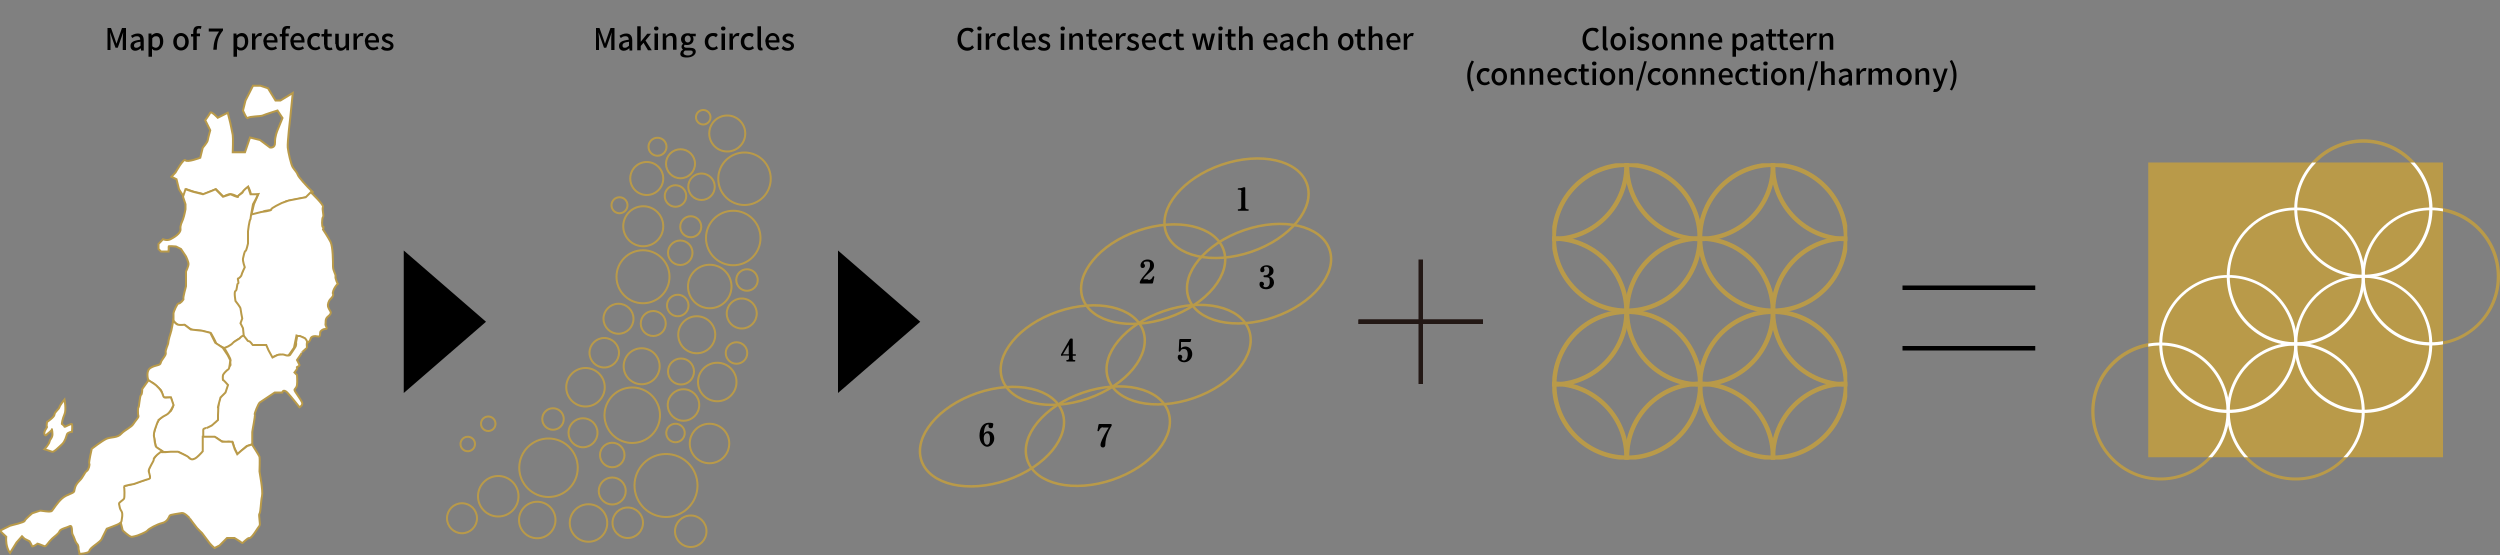 <?xml version="1.0" encoding="UTF-8"?>
<svg xmlns="http://www.w3.org/2000/svg" version="1.1" xmlns:xlink="http://www.w3.org/1999/xlink" viewBox="0 0 1000 222">
  <rect x="0" y="0" width="1000" height="222" fill="#808080" stroke="none"/>
  <defs>
    <style>
      .cls-1 {
        stroke: #231815;
      }

      .cls-1, .cls-2, .cls-3, .cls-4, .cls-5, .cls-6, .cls-7 {
        fill: none;
      }

      .cls-1, .cls-4, .cls-8, .cls-5, .cls-6 {
        stroke-miterlimit: 10;
      }

      .cls-1, .cls-4, .cls-5 {
        stroke-width: 1.8px;
      }

      .cls-9, .cls-8 {
        fill: #fff;
      }

      .cls-2 {
        stroke-miterlimit: 10;
        stroke-width: 1px;
      }

      .cls-2, .cls-8, .cls-5, .cls-6, .cls-7 {
        stroke: #b99a49;
      }

      .cls-10 {
        clip-path: url(#clippath-1);
      }

      .cls-11 {
        fill: #b99a49;
      }

      .cls-4 {
        stroke: #000;
      }

      .cls-8 {
        fill-rule: evenodd;
        stroke-width: .8px;
      }

      .cls-6 {
        stroke-width: .8px;
      }

      .cls-12 {
        clip-path: url(#clippath);
      }

      .cls-7 {
        stroke-miterlimit: 10;
        stroke-width: .8px;
      }
    </style>
    <clipPath id="clippath">
      <rect class="cls-3" x="859.3" y="65" width="117.9" height="117.9"/>
    </clipPath>
    <clipPath id="clippath-1">
      <rect class="cls-3" x="620.9" y="65.3" width="118" height="118.5"/>
    </clipPath>
  </defs>
  <!-- Generator: Adobe Illustrator 28.7.3, SVG Export Plug-In . SVG Version: 1.2.0 Build 164)  -->
  <g>
    <g id="_レイヤー_1" data-name="レイヤー_1">
      <g>
        <circle class="cls-6" cx="257.3" cy="90.5" r="8"/>
        <circle class="cls-6" cx="272.1" cy="101.1" r="4.9"/>
        <circle class="cls-6" cx="257.2" cy="110.7" r="10.6"/>
        <circle class="cls-6" cx="261.3" cy="129.4" r="5"/>
        <circle class="cls-6" cx="247.8" cy="82.1" r="3.2"/>
        <circle class="cls-6" cx="247.4" cy="127.5" r="6"/>
        <circle class="cls-7" cx="256.5" cy="146.3" r="7.2" transform="translate(7.9 305.6) rotate(-62.3)"/>
        <circle class="cls-6" cx="244.9" cy="182" r="4.9"/>
        <circle class="cls-6" cx="241.7" cy="141.1" r="5.9"/>
        <circle class="cls-6" cx="234.2" cy="154.9" r="7.7"/>
        <circle class="cls-6" cx="276.3" cy="212.5" r="6.3"/>
        <circle class="cls-6" cx="244.9" cy="196.4" r="5.4"/>
        <circle class="cls-6" cx="251.1" cy="209.1" r="6.1"/>
        <circle class="cls-6" cx="235.4" cy="209.2" r="7.5"/>
        <circle class="cls-6" cx="233.2" cy="173.1" r="5.8"/>
        <circle class="cls-6" cx="221.2" cy="167.6" r="4.3"/>
        <circle class="cls-6" cx="187.1" cy="177.6" r="2.9"/>
        <circle class="cls-6" cx="199.3" cy="198.5" r="8.1"/>
        <circle class="cls-6" cx="219.4" cy="187.1" r="11.7"/>
        <circle class="cls-6" cx="214.9" cy="208" r="7.3"/>
        <circle class="cls-6" cx="184.8" cy="207.3" r="6"/>
        <circle class="cls-6" cx="195.3" cy="169.5" r="2.9"/>
        <circle class="cls-6" cx="273.4" cy="162" r="6.3"/>
        <circle class="cls-6" cx="283.9" cy="114.6" r="8.7"/>
        <circle class="cls-7" cx="252.8" cy="165.9" r="11.1" transform="translate(-11.5 312.8) rotate(-62.3)"/>
        <circle class="cls-6" cx="266.4" cy="194.2" r="12.6"/>
        <circle class="cls-6" cx="283.8" cy="177.4" r="7.9"/>
        <circle class="cls-6" cx="272.4" cy="148.6" r="5.2"/>
        <circle class="cls-6" cx="270.2" cy="173.2" r="3.7"/>
        <circle class="cls-6" cx="286.9" cy="152.8" r="7.7"/>
        <circle class="cls-6" cx="294.6" cy="141.2" r="4.3"/>
        <circle class="cls-6" cx="276.3" cy="90.7" r="4.2"/>
        <circle class="cls-6" cx="271.1" cy="122.2" r="4.3"/>
        <circle class="cls-6" cx="296.7" cy="125.4" r="6"/>
        <circle class="cls-6" cx="293.3" cy="95.2" r="10.9"/>
        <circle class="cls-6" cx="298.8" cy="112" r="4.3"/>
        <circle class="cls-6" cx="278.7" cy="133.9" r="7.4"/>
        <circle class="cls-6" cx="281.3" cy="46.9" r="2.9"/>
        <circle class="cls-6" cx="272.2" cy="65.5" r="5.8"/>
        <circle class="cls-6" cx="263" cy="58.7" r="3.6"/>
        <circle class="cls-6" cx="258.7" cy="71.4" r="6.6"/>
        <circle class="cls-6" cx="290.9" cy="53.4" r="7.2"/>
        <circle class="cls-6" cx="270.2" cy="78.4" r="4.3"/>
        <circle class="cls-6" cx="297.8" cy="71.5" r="10.5"/>
        <circle class="cls-6" cx="280.6" cy="74.7" r="5.3"/>
      </g>
      <g>
        <g>
          <path class="cls-11" d="M918.3,138.2c-15.3,0-27.7-12.4-27.7-27.7s12.4-27.7,27.7-27.7,27.7,12.4,27.7,27.7-12.4,27.7-27.7,27.7ZM918.3,84.2c-14.5,0-26.4,11.8-26.4,26.4s11.8,26.4,26.4,26.4,26.4-11.8,26.4-26.4-11.9-26.4-26.4-26.4Z"/>
          <path class="cls-11" d="M945.3,111.1c-15.3,0-27.7-12.4-27.7-27.7s12.4-27.7,27.7-27.7,27.7,12.4,27.7,27.7-12.4,27.7-27.7,27.7ZM945.3,57.1c-14.5,0-26.4,11.8-26.4,26.4s11.8,26.4,26.4,26.4,26.4-11.8,26.4-26.4-11.8-26.4-26.4-26.4Z"/>
          <path class="cls-11" d="M945.3,165.2c-15.3,0-27.7-12.4-27.7-27.7s12.4-27.7,27.7-27.7,27.7,12.4,27.7,27.7-12.4,27.7-27.7,27.7ZM945.3,111.2c-14.5,0-26.4,11.8-26.4,26.4s11.8,26.4,26.4,26.4,26.4-11.8,26.4-26.4-11.8-26.4-26.4-26.4Z"/>
          <path class="cls-11" d="M891.3,165.2c-15.3,0-27.7-12.4-27.7-27.7s12.4-27.7,27.7-27.7,27.7,12.4,27.7,27.7-12.5,27.7-27.7,27.7ZM891.3,111.2c-14.5,0-26.4,11.8-26.4,26.4s11.8,26.4,26.4,26.4,26.4-11.8,26.4-26.4-11.9-26.4-26.4-26.4Z"/>
          <path class="cls-11" d="M918.3,192.2c-15.3,0-27.7-12.4-27.7-27.7s12.4-27.7,27.7-27.7,27.7,12.4,27.7,27.7-12.5,27.7-27.7,27.7ZM918.3,138.2c-14.5,0-26.4,11.8-26.4,26.4s11.8,26.4,26.4,26.4,26.4-11.8,26.4-26.4c-.1-14.6-11.9-26.4-26.4-26.4Z"/>
          <path class="cls-11" d="M864.2,192.2c-15.3,0-27.7-12.4-27.7-27.7s12.4-27.7,27.7-27.7,27.7,12.4,27.7,27.7-12.4,27.7-27.7,27.7ZM864.2,138.2c-14.5,0-26.4,11.8-26.4,26.4s11.8,26.4,26.4,26.4,26.4-11.8,26.4-26.4c0-14.6-11.8-26.4-26.4-26.4Z"/>
          <path class="cls-11" d="M972.3,138.2c-15.3,0-27.7-12.4-27.7-27.7s12.4-27.7,27.7-27.7,27.7,12.4,27.7,27.7-12.4,27.7-27.7,27.7ZM972.3,84.2c-14.5,0-26.4,11.8-26.4,26.4s11.8,26.4,26.4,26.4,26.4-11.8,26.4-26.4-11.8-26.4-26.4-26.4Z"/>
        </g>
        <rect class="cls-11" x="859.3" y="65" width="117.9" height="117.9"/>
        <g class="cls-12">
          <g>
            <path class="cls-9" d="M918.3,138.2c-15.2,0-27.6-12.4-27.6-27.6s12.4-27.6,27.6-27.6,27.6,12.4,27.6,27.6-12.4,27.6-27.6,27.6ZM918.3,84.1c-14.6,0-26.4,11.8-26.4,26.4s11.8,26.4,26.4,26.4,26.4-11.8,26.4-26.4-11.8-26.4-26.4-26.4Z"/>
            <path class="cls-9" d="M945.3,111.1c-15.2,0-27.6-12.4-27.6-27.6s12.4-27.6,27.6-27.6,27.7,12.3,27.7,27.6-12.4,27.6-27.7,27.6ZM945.3,57.1c-14.6,0-26.4,11.8-26.4,26.4s11.8,26.4,26.4,26.4,26.4-11.8,26.4-26.4-11.8-26.4-26.4-26.4Z"/>
            <path class="cls-9" d="M945.3,165.2c-15.2,0-27.6-12.4-27.6-27.6s12.4-27.6,27.6-27.6,27.6,12.4,27.6,27.6c.1,15.2-12.3,27.6-27.6,27.6ZM945.3,111.1c-14.6,0-26.4,11.8-26.4,26.4s11.8,26.4,26.4,26.4,26.4-11.8,26.4-26.4-11.8-26.4-26.4-26.4Z"/>
            <path class="cls-9" d="M891.3,165.2c-15.2,0-27.6-12.4-27.6-27.6s12.4-27.6,27.6-27.6,27.6,12.4,27.6,27.6c0,15.2-12.4,27.6-27.6,27.6ZM891.3,111.1c-14.6,0-26.4,11.8-26.4,26.4s11.8,26.4,26.4,26.4,26.4-11.8,26.4-26.4-11.9-26.4-26.4-26.4Z"/>
            <path class="cls-9" d="M918.3,192.2c-15.2,0-27.6-12.4-27.6-27.6s12.4-27.6,27.6-27.6,27.6,12.4,27.6,27.6c0,15.2-12.4,27.6-27.6,27.6ZM918.3,138.2c-14.6,0-26.4,11.8-26.4,26.4s11.8,26.4,26.4,26.4,26.4-11.8,26.4-26.4-11.9-26.4-26.4-26.4Z"/>
            <path class="cls-9" d="M864.2,192.2c-15.2,0-27.6-12.4-27.6-27.6s12.4-27.6,27.6-27.6,27.6,12.4,27.6,27.6c.1,15.2-12.3,27.6-27.6,27.6ZM864.2,138.2c-14.6,0-26.4,11.8-26.4,26.4s11.8,26.4,26.4,26.4,26.4-11.8,26.4-26.4-11.8-26.4-26.4-26.4Z"/>
            <path class="cls-9" d="M972.3,138.2c-15.2,0-27.6-12.4-27.6-27.6s12.4-27.6,27.6-27.6,27.6,12.4,27.6,27.6-12.3,27.6-27.6,27.6ZM972.3,84.1c-14.6,0-26.4,11.8-26.4,26.4s11.8,26.4,26.4,26.4,26.4-11.8,26.4-26.4-11.8-26.4-26.4-26.4Z"/>
          </g>
        </g>
      </g>
      <g>
        <line class="cls-1" x1="543.4" y1="128.7" x2="593.2" y2="128.7"/>
        <line class="cls-1" x1="568.3" y1="103.8" x2="568.3" y2="153.6"/>
        <line class="cls-1" x1="543.4" y1="128.7" x2="593.2" y2="128.7"/>
      </g>
      <polygon points="194.4 128.7 161.5 157.2 161.5 100.2 194.4 128.7"/>
      <polygon points="368.1 128.7 335.2 157.2 335.2 100.2 368.1 128.7"/>
      <g>
        <line class="cls-4" x1="761" y1="115.1" x2="814.1" y2="115.1"/>
        <line class="cls-4" x1="761" y1="139.3" x2="814.1" y2="139.3"/>
      </g>
      <g>
        <path class="cls-8" d="M70.2,69s3.3-5.9,4-4.9c.6,1,5.9-1,5.9-1l1-4s1.9-2.2,2-3,1-4,1-4l-2-4s1.6-2.2,2-3,3,2,3,2l4-2,1,4s.8,3.7,1,4.9,0,6.9,0,6.9h4.9l2-5.9,4,1,4,3s2.1.4,2-2,1-4.9,1-4.9l2-4.9-2-3s-5.1,1.6-5.9,2-5.5.3-5.9,1c-.5.7-2-3-2-3l1-4,3-5.9h3l3,1,3,4.9h2l4.9-3-1,9.9s-1.2,10-1,11.9,1.3,6.8,2,7.9,1.7,2,2,3,4,4.9,4,4.9l2,2-2,2-4.9,1-3.7.7-5.9,3.6s-2.6,0-3.3.6c-.6.5-4.8,1.4-4.8,1.4l1.1-4.5,1.7-3.9s-3.1.8-3,0c0-1-1-3-1-3l-4.3,4s-1.3-.9-2.6-1c-1.3-.2-3,1-3,1l-3-3-4.9,2s-2-.6-2.8-.7-4.1-1.3-4.1-1.3l-.9,3.3-2.1-3.3-1-4-2-1,1.6-1.7Z"/>
        <path class="cls-8" d="M121.6,135.2l-3-1-1,4.9s-2.2,3.2-2.4,3.3c-.5.1-2.8-.4-3.3-.5-.5-.2-3.3,1.2-3.3,1.2,0-.1-.5-.9-.7-1.3-.8-2-1.8-3.8-1.8-3.8,0,0-.4,0-1.4.1-.9.1-3.5.3-4,0s-2-2-2-2l-1-1-.7-.7-.3-3.2-1-2s.9-3,.5-3.6l-.5-2.3-2-3s-.5-1.4-.3-2.8c.2-.9,1-3.4,1-3.4,0,0,0-2.5.3-2.7s2-2,2-2l.8-2.6s-.7-1-.8-2.3c0-1.9.6-2.7,1-4,.3-.9.8-1.5.8-2.1s.2-.8,0-2.5c0-1,.2-1.9,0-3,0-.4,0-1.9.3-1.9s.4-2.3.4-2.3c0,0,.3-.9.3-1.9s1-1,1-1l4-1s4.3-.5,4-1,4.2-2.6,4.2-2.6l2.8-1,4.1-.8,2.7-.5,2-2s5.4,5.1,4.9,5.9.5,3.5,0,4-.5,4.4,0,4c.5-.5,0,1,0,1,0,0,2,3,3,4.9,1,2,1,8.1,1,9.9s1.2,3.1,1,4c-.2.8,1,3.3,1,3s-.3,0-1,1-1.3,2.5-1,3-.2,1.2-1,2-1.2,2.3-1,3,.8,1.7,1,2,.3,1-1,2-.8,2.3-1,3,1.2,2,0,2-1.7.7-2,1,.2,2.3-1,2-2.8-.2-3,1-2,2-2,2l-.6-2.4Z"/>
        <path class="cls-8" d="M65.2,95.7s1.6.7,3,0c1.3-.7,4.1-2.3,4-4-.2-1.7.5-2.6,1-4,.5-1.3,1-4,1-4v-2l-1-3,1-3,3,1,4,1,3.6-1.4,1.4-.6,3,3,3-1s3.3,1.5,3,1,1.8-1.3,2-2,2-2,2-2l1,3h3s-.5,1.2-.8,1.8c-.4.7-1.2,2.2-1.2,2.2l-.8,4.4-.2,1.5c-.5.5-1,4.9-1,4.9v4.9s-.7,3.1-1,3c-.3-.2-.8,2-1,3s.7,3.5.7,3.5c0,0-1.3,2.7-1.3,3.1s-1.1,1.5-1.4,1.4c-.3-.2.5,2,0,2s-.3,2.8-1,3,0,4,0,4c0,0,2,2.5,2,3s.7,4,.7,4l-.7,1.9,1,2,.3,3-3.8,2.5s-.2.9-.9,1.3c-1,.5-3.6,1.5-3.4,1.2s-3-1.5-3-2-2-4-2-4l-4-1-3.2-.3c-.5,0-2.4-1.2-2.8-1.7-.3-.5-3-.2-3-.2l-1-.7-1-1v-3c0-.7,1.5-4.1,2-4,.5.2,2.3-1.6,2-2-.3-.3,1-4.9,1-4.9v-5.9s1-2.1,1-3-1-3-1-3l-2-3-2-1s-3.1-.3-3,0c.2.3,0,2,0,2h-3l-1-1v-2l1.8-1.9Z"/>
        <path class="cls-8" d="M90.7,148s-2.4,1.6-1.8,4c.2.7,2,2,2,2l-.8,2.5s-.5.9-.8,1.1c-.3.2-1.2.7-1.6,2.5-.5,2-.5,4.9-.7,5.7s0,1.9-.7,2.7c-1.1,1-1.9,1.6-2.7,2-.7.4-2.3.2-2.5,1.3-.3,1.3.2,3,0,3h4.7s1.2.5,1.6.9c.2.2.7.7,2,1,1.8.3,1.6-.3,2.9.1,1,.3.7-.5,1,.9.3,1.3,1,2.6,1,2.6l.7,1.4,3.6-3.2,2.3-.8v-4.9c0-.5,1.3-6.6,1-6.9-.3-.3,1.5-4.6,2-4.9l3-2,3-2h3s.3-1.6,2,0c1.6,1.7,4.9,5.9,4.9,5.9,0,0,1.5-.8,1-2s-3-4.4-3-4.9.8-.7,1-2,0-4,0-4l-1-1s1.5-1.8,1-2,1.2-.5,1-1-1-2-1-2c0,0,2.1-3,2-3-.2,0,2-1.8,2-2s-.2-1.3,0-2-.8-1.7-.8-1.7l-2-.9h-1.1c0-.1-.5,2.6-.5,2.6,0,0,.3,1-.4,2-.7,1-1.7,2.7-2,3s-1.3.3-2,0c-1-.5-3,0-3,0l-2,1-1.6-2.9-.9-2.1h-5.4c0,.1-1.1-1.7-1.6-1.5s-1.7-2.4-2.3-2.2c-.7.2-1.4,1.1-1.4,1.1,0,0-2.4,1.4-2.6,1.7-.5.8-3.2,2.3-3.7,2s.7.9.7.9c0,0,2.1,3.5,2,4-.2.5,0,2,0,2l-1.5,2Z"/>
        <path class="cls-8" d="M59.3,152c-.2-.5-1-3.8,1-4.9,2-1.2,3.8-.8,4-2,.2-1.2,2.3-3,2-4s1-3.3,1-4,.8-3.6,1-4c.2-.3,1-4.9,1-4.9,0,0,.9,1.5,2,1.7.9.2,2.5,0,2.5,0l2.5,1.9,4.6.5,3.2.8,2,4,3,2,2,3,1,2s-.3,3.4-.7,3.6c-.5.2-2,1.7-2.2,2.3-.2.7,0,2.3,0,2s2,2,2,2l-1,3-2,2s-1.2,4.3-1,4,0,3,0,3v2l-2.5,2.2-2,1c.2-.1-1.4.1-1.4.7v8.9s-2,1.6-2,2-2.8,1.7-3,1-4.9-3-4.9-3h-6s-2.8-1.5-3-2-1-4.9-1-4.9l1-4,1.3-2.2s1.5-1.3,1.8-1.4c.8-.3,2.9-2,2.9-2,0,0,1.1-2,.9-2.3s-1-3-1-3h-3s-.6-2.6-1-3c-.7-.6-1.6-1.5-1.6-1.5l-1.4-1.2c-.1-.1-1.8-.8-2-1.3Z"/>
        <path class="cls-8" d="M49.4,194.5s2.5-.7,3.5-.9c.7-.1,4.9-1.7,4.6-1.5-.3.2,2.4-1,2.4-1,0,0-1-2.4,0-4.4.3-.6,1.4-3,1.4-3,0,0,1-1.2,1.2-1.7.4-.7,1.7-1.7,1.7-1.3s4,0,4,0h3s3.7,1.7,4,2c1,1.2,1.8,1.2,2.6.8,1-.4,2.7-2.3,2.7-2.3l.6-.7v-5.8h4.8l3,2h4l1,3,1,2,1.7-1.5,2.3-1.8,1.9-.6s2.8,4.3,3,4.9c.2.7,0,5.6,0,5.9s1.5,7.7,1,9.9c-.5,2.1-.5,6.4-1,6.9s.5,4.4,0,4.9-3.1,5.1-4,4.9c-.8-.2-2.8,2.3-3,2s-3-2-3-2h-3l-3,3-2,1s-1.2-1-2-2-3-4-3-4c0,0-1.3-1.2-2-2s-3.1-4.1-3-4h0s-1.9-2.1-3-2c-1.2.2-4.8.7-4.9,1-.2.3-.8,2.5-3,3-2.1.5-5.4,2.3-5.9,3s-4,2-4,2c0,0-2.3.7-2.6.5-1.1-.4-3.3-2.5-3.3-2.5l-1-4v-3.7c0,0-1-3.2-1-3.2l2-2,.2-1.6v-3.2Z"/>
        <path class="cls-8" d="M55.4,162.9c.2.3.5-4.6,1-4.9.5-.3.5-2.4.5-2.4l2.5-3.5s2.6,1.6,3,2c.2.3,2.1,1.6,2.8,4,.3,1.1.8,1,1.8.9.5-.1,1.4,0,1.4,0l1,3s-1.3,3.3-3,4c-1.6.7-3,2.1-3,2,0-.2-1.3,3.3-1.4,3.7-.8,2.3-.3,3.4-.3,3.4,0,0,.3,3.3.8,3.7.6.5,3,1.9,2.5,1.7s-3.7,2.6-3.5,3.2c.2.7-2.3,3.8-2,4.9.3,1.2,1,2.8,0,3s-5.9,2-5.9,2c0,0-4.1.7-4,1,.2.3.3,4.4,0,4.9s-2.1,1.5-2,2c.3,1.5.3,2,1,3s0,3.6,0,4-.7.7-1,1-4.9,2-4.9,2l-2,4s0,.5-2,2-2.8,2.1-3,3c-.2.8-4.3,1.2-4,1s-.4-1.4-.3-2.7c0-.2-.3-.9-.3-.9,0,0-.9-.9-1.3-2.4-.5-1.5-1-1.6-1-3s-.2-2.5-1-2-3.6,1-4,2c-.3,1-2.2,2.2-3,3-1.5,1.4-2.3,3.2-3,3-.6-.2-3-1.3-3-1s-2,1.4-2,1-1-2-1-2l-2-1-1-1-2.2,2.5-2.6,4.2s-.5-.6-1-2c-.8-2.3-.5-4.5-.5-4.5l-1.5-1.4-1-1s3.1-1.6,4-2c.8-.3,5.8-1.3,5.9-2,.2-.7,3-3,3-3l3-1c.5-.2,4.3.8,4.9,0,.7-.8,2-3.1,4-4.9,2-1.8,4.8-2,4.9-3,.2-1,.3-2.3,2-4,1.7-1.6,2.1-3.5,3-4,.8-.5,1.3-2.6,1-3-.3-.3,1-5.9,1-5.9,0,0,4-3.1,5.9-4,2-.8,4.4-.3,5.9-2,1.5-1.6,4.1-2.6,4.9-4,.6-1,2.1-2.6,2-3-.4-1-.2-4,0-3.6Z"/>
        <path class="cls-8" d="M18.8,168.8s3-2,3-3,1.8-2.1,2-3c.2-.8,2-3,2-3,0,0,.8,4.1,0,5.9-.8,1.8-1.2,4-1,4s1,.7,1,1,2.8-1.5,3-1,0,3,0,3c0,0-1.7.2-2,1s-.7,2.8-2,4-3.3,3.3-4,3-3-1-3-1c0,0,1.8-2,2-3s.5-.8,1-2-.2-3.3,0-3-2,2-2,2c0,0-.5,1-1,0s1.3-3,1-3c-.3.1,0-1.9,0-1.9Z"/>
      </g>
      <g>
        <g>
          <ellipse class="cls-2" cx="494.6" cy="83.3" rx="29.8" ry="18.4" transform="translate(-.3 164.7) rotate(-18.9)"/>
          <ellipse class="cls-2" cx="461.3" cy="109.7" rx="29.8" ry="18.4" transform="translate(-10.7 155.3) rotate(-18.9)"/>
          <ellipse class="cls-2" cx="503.6" cy="109.5" rx="29.8" ry="18.4" transform="translate(-8.3 169) rotate(-18.9)"/>
          <ellipse class="cls-2" cx="429.1" cy="142.1" rx="29.8" ry="18.4" transform="translate(-22.9 146.6) rotate(-18.9)"/>
          <ellipse class="cls-2" cx="471.4" cy="141.9" rx="29.8" ry="18.4" transform="translate(-20.5 160.3) rotate(-18.9)"/>
          <ellipse class="cls-2" cx="396.8" cy="174.7" rx="29.8" ry="18.4" transform="translate(-35.2 137.9) rotate(-18.9)"/>
          <ellipse class="cls-2" cx="439.1" cy="174.5" rx="29.8" ry="18.4" transform="translate(-32.8 151.6) rotate(-18.9)"/>
        </g>
        <path d="M496.6,76.7c0-.7-.3-.8-.9-.8s-.6,0-.6-.3.3-.3.5-.3c.5,0,.9,0,1.9-.4.1,0,.3,0,.4,0s.2,0,.2.3v7.6c0,.6.3.9.8.9h.3c.2,0,.3.2.3.3,0,.2-.1.3-.3.3h-3.8c-.2,0-.3-.2-.3-.3,0-.2.1-.3.3-.3.6,0,1.1,0,1.1-.9v-6s.1,0,.1,0Z"/>
        <path d="M459.3,112c.7,0,1.3-.3,1.6-.9.2-.5.3-.6.5-.6s.4.2.3.4l-.5,2.2c0,.2-.2.3-.4.3h-4.5c-.3,0-.4,0-.4-.4s.4-1.3,2.1-3.2c1.3-1.6,2-2.4,2-3.7s-.1-1.5-1.3-1.5-1.2.4-1.2.7.2.3.2.3c.2.3.3.5.3.7,0,.5-.4.9-.9.9s-.9-.2-.9-1c0-1.2,1.1-2.4,2.8-2.4s2.6,1,2.6,2.4-.8,2-2.2,3.2c-1.3,1.1-1.8,1.8-2.1,2.3h2v.3Z"/>
        <path d="M509.6,113c0,1.5-1.2,2.7-3.1,2.7s-2.7-1-2.7-2,.4-1,.9-1,.9.4.9.9,0,.3-.2.5-.1.2-.1.2c0,.2.3.6,1,.6s1.6-.5,1.6-2.1-.2-1.9-1.6-1.9h-.4c-.4,0-.5-.2-.5-.4s.1-.4.4-.4h.5c.4,0,1.4-.3,1.4-1.8s-.8-1.6-1.3-1.6-.8.2-.8.5.1.2.1.3.1.3.1.5c0,.4-.3.9-.9.9s-.8-.3-.8-.9c0-1,1.1-1.9,2.6-1.9s2.7.9,2.7,2.2-.6,1.7-1.7,2.2c1.4.5,1.9,1.6,1.9,2.5Z"/>
        <path d="M424.9,142.4c-.2,0-.5,0-.5-.4s0-.2.1-.4l3.4-5.9c.1-.1.2-.3.5-.3h.3c.3,0,.4.2.4.4v5.9h1c.2,0,.3.2.3.3,0,.2-.1.3-.3.3h-1v1.1c0,.2,0,.6.5.6s.5,0,.5.3-.1.3-.3.3h-3c-.2,0-.3-.2-.3-.3,0-.3.2-.3.5-.3s.6-.3.6-.7v-1.1h-2.7v.2ZM427.5,137.9l-2.3,3.8h2.3v-3.8Z"/>
        <path d="M476.3,136.5c-.1.3-.2.3-.4.3h-3.5v2.5c.3-.3.9-.7,1.8-.7,1.3,0,2.7,1.1,2.7,3s-1.5,3.3-3.2,3.3-2.6-1.1-2.6-2,.4-1,.9-1,.9.3.9.9-.1.3-.2.6c0,.1-.1.1-.1.2,0,.2.3.6.9.6,1.6,0,1.6-2.2,1.6-2.5s0-2.1-1.4-2.1-1.1.3-1.6.9c-.1.1-.2.2-.3.2-.3,0-.3-.3-.3-.4l.2-4.3c0-.3.2-.4.4-.4h4.4l-.2.9Z"/>
        <path d="M395.3,172.5c1.4,0,2.4,1.2,2.4,2.9s-1.4,3.3-2.8,3.3-3.1-1.6-3.1-4.4,1.2-5.2,3.7-5.2,1.7.6,1.7,1.3-.4.9-.9.9-.9-.3-.9-.8.1-.4.1-.5c0-.2-.1-.2-.3-.2-.3,0-1.5.1-1.7,3.8.2-.5.8-1.1,1.8-1.1ZM393.5,175.3c0,1.1.3,2.6,1.3,2.6s1.2-1.2,1.2-2.5-.4-2.1-1.1-2.1-1.4.6-1.4,2Z"/>
        <path d="M441.2,170.9c-.9,0-1.2.6-1.5,1.2-.1.2-.2.4-.4.4s-.4-.2-.3-.4l.4-2.2c.1-.3.3-.3.4-.3h4.5c.4,0,.4.3.4.5s-.1.2-.7,1.3c-.8,1.5-1.7,3.7-1.8,5.3,0,.2-.1,1.3-.1,1.5-.1.5-.5.8-.9.8-.8,0-1-.6-1-1,0-1.2,1.1-3.1,1.7-4.3.4-.8,1.2-2,1.6-2.7h-2.3Z"/>
      </g>
      <g class="cls-10">
        <g>
          <circle class="cls-5" cx="650.7" cy="95.1" r="29.2"/>
          <circle class="cls-5" cx="709.2" cy="95.1" r="29.2"/>
          <circle class="cls-5" cx="709.2" cy="153.9" r="29.2"/>
          <circle class="cls-5" cx="650.9" cy="153.9" r="29.2"/>
          <circle class="cls-5" cx="621.4" cy="124.6" r="29.2"/>
          <circle class="cls-5" cx="680" cy="124.6" r="29.2"/>
          <circle class="cls-5" cx="738.4" cy="124.6" r="29.2"/>
          <circle class="cls-5" cx="621.4" cy="182.7" r="29.2"/>
          <circle class="cls-5" cx="680" cy="182.7" r="29.2"/>
          <circle class="cls-5" cx="738.4" cy="182.7" r="29.2"/>
          <circle class="cls-5" cx="621.4" cy="66.4" r="29.2"/>
          <circle class="cls-5" cx="680" cy="66.4" r="29.2"/>
          <circle class="cls-5" cx="738.4" cy="66.4" r="29.2"/>
        </g>
      </g>
      <g>
        <path d="M42.8,11.2h1.6l1.6,4.5c.2.6.4,1.2.6,1.8h0c.2-.6.4-1.2.6-1.8l1.6-4.5h1.6v8.8h-1.3v-4.4c0-.8.1-1.9.2-2.7h0l-.7,2-1.5,4.2h-.9l-1.5-4.2-.7-2h0c0,.8.2,1.9.2,2.7v4.4h-1.2v-8.8Z"/>
        <path d="M52.2,18.3c0-1.4,1.2-2.1,3.9-2.4,0-.8-.3-1.4-1.3-1.4s-1.3.3-1.9.7l-.5-.9c.7-.4,1.6-.9,2.7-.9,1.6,0,2.4,1,2.4,2.8v4h-1.1v-.8h-.2c-.6.5-1.3.9-2.1.9-1.1,0-1.9-.7-1.9-1.9ZM56.2,18.3v-1.6c-2,.2-2.6.7-2.6,1.5s.4.9,1,.9,1-.3,1.6-.8Z"/>
        <path d="M59.5,13.4h1.1v.7h.1c.6-.5,1.3-.9,2-.9,1.7,0,2.6,1.3,2.6,3.4s-1.4,3.6-2.8,3.6-1.2-.3-1.7-.7v1.1s0,2.1,0,2.1h-1.4v-9.3ZM64,16.7c0-1.4-.4-2.2-1.5-2.2s-1,.3-1.6.8v3.2c.5.4,1,.6,1.4.6,1,0,1.7-.9,1.7-2.4Z"/>
        <path d="M69.3,16.7c0-2.2,1.5-3.5,3.1-3.5s3.1,1.3,3.1,3.5-1.5,3.5-3.1,3.5-3.1-1.3-3.1-3.5ZM74.1,16.7c0-1.4-.6-2.3-1.7-2.3s-1.7.9-1.7,2.3.6,2.3,1.7,2.3,1.7-.9,1.7-2.3Z"/>
        <path d="M77.3,14.6h-.9v-1h.9v-.9c0-1.4.6-2.3,2.1-2.3s.9,0,1.2.2l-.3,1c-.2-.1-.5-.2-.7-.2-.6,0-.9.4-.9,1.2v.8h1.3v1.1h-1.3v5.5h-1.4v-5.5Z"/>
        <path d="M87.6,12.6h-4.1v-1.2h5.7v.8c-2,2.5-2.4,4.4-2.5,7.7h-1.4c.2-3.1.8-5.1,2.4-7.4Z"/>
        <path d="M93.5,13.4h1.1v.7h.1c.6-.5,1.3-.9,2-.9,1.7,0,2.6,1.3,2.6,3.4s-1.4,3.6-2.8,3.6-1.2-.3-1.7-.7v1.1s0,2.1,0,2.1h-1.4v-9.3ZM98,16.7c0-1.4-.4-2.2-1.5-2.2s-1,.3-1.6.8v3.2c.5.4,1,.6,1.4.6,1,0,1.7-.9,1.7-2.4Z"/>
        <path d="M101,13.4h1.1v1.2h.1c.5-.9,1.2-1.4,1.9-1.4s.5,0,.7.1l-.3,1.2c-.2,0-.4-.1-.7-.1-.5,0-1.2.4-1.6,1.4v4.1h-1.4v-6.6Z"/>
        <path d="M105.3,16.7c0-2.1,1.5-3.5,3-3.5s2.7,1.3,2.7,3.1,0,.5,0,.7h-4.3c.1,1.3.9,2,2,2s1.1-.2,1.6-.5l.5.9c-.6.4-1.4.7-2.2.7-1.8,0-3.2-1.3-3.2-3.5ZM109.8,16.1c0-1.1-.5-1.8-1.5-1.8s-1.6.6-1.7,1.8h3.2Z"/>
        <path d="M112.8,14.6h-.9v-1h.9v-.9c0-1.4.6-2.3,2.1-2.3s.9,0,1.2.2l-.3,1c-.2-.1-.5-.2-.7-.2-.6,0-.9.4-.9,1.2v.8h1.3v1.1h-1.3v5.5h-1.4v-5.5Z"/>
        <path d="M116.1,16.7c0-2.1,1.5-3.5,3-3.5s2.7,1.3,2.7,3.1,0,.5,0,.7h-4.3c.1,1.3.9,2,2,2s1.1-.2,1.6-.5l.5.9c-.6.4-1.4.7-2.2.7-1.8,0-3.2-1.3-3.2-3.5ZM120.6,16.1c0-1.1-.5-1.8-1.5-1.8s-1.6.6-1.7,1.8h3.2Z"/>
        <path d="M122.9,16.7c0-2.2,1.5-3.5,3.3-3.5s1.5.3,1.9.8l-.7.9c-.4-.3-.7-.5-1.2-.5-1.1,0-1.9.9-1.9,2.3s.8,2.3,1.9,2.3,1-.3,1.4-.6l.6.9c-.6.5-1.4.8-2.1.8-1.8,0-3.2-1.3-3.2-3.5Z"/>
        <path d="M129.6,17.9v-3.3h-1v-1h1c0,0,.2-1.9.2-1.9h1.2v1.8h1.7v1.1h-1.7v3.3c0,.8.3,1.2,1,1.2s.5,0,.7-.2l.3,1c-.4.1-.8.2-1.3.2-1.5,0-2-.9-2-2.3Z"/>
        <path d="M134.1,17.6v-4.1h1.4v4c0,1.1.3,1.6,1.1,1.6s1-.3,1.6-1v-4.6h1.4v6.6h-1.1v-1h-.1c-.6.7-1.2,1.2-2.1,1.2-1.4,0-2-.9-2-2.6Z"/>
        <path d="M141.6,13.4h1.1v1.2h.1c.5-.9,1.2-1.4,1.9-1.4s.5,0,.7.1l-.3,1.2c-.2,0-.4-.1-.7-.1-.5,0-1.2.4-1.6,1.4v4.1h-1.4v-6.6Z"/>
        <path d="M145.9,16.7c0-2.1,1.5-3.5,3-3.5s2.7,1.3,2.7,3.1,0,.5,0,.7h-4.3c.1,1.3.9,2,2,2s1.1-.2,1.6-.5l.5.9c-.6.4-1.4.7-2.2.7-1.8,0-3.2-1.3-3.2-3.5ZM150.4,16.1c0-1.1-.5-1.8-1.5-1.8s-1.6.6-1.7,1.8h3.2Z"/>
        <path d="M152.5,19.3l.6-.9c.6.5,1.2.8,1.9.8s1.2-.4,1.2-.9-.7-.9-1.5-1.1c-.9-.3-1.9-.8-1.9-1.9s.9-1.9,2.4-1.9,1.6.4,2.1.8l-.6.9c-.5-.3-.9-.6-1.5-.6s-1.1.4-1.1.8.6.8,1.4,1c.9.3,1.9.8,1.9,2s-.9,2-2.5,2-1.8-.4-2.5-.9Z"/>
      </g>
      <g>
        <path d="M238.2,11.2h1.6l1.6,4.5c.2.6.4,1.2.6,1.8h0c.2-.6.4-1.2.6-1.8l1.6-4.5h1.6v8.8h-1.3v-4.4c0-.8.1-1.9.2-2.7h0l-.7,2-1.5,4.2h-.9l-1.5-4.2-.7-2h0c0,.8.2,1.9.2,2.7v4.4h-1.2v-8.8Z"/>
        <path d="M247.6,18.3c0-1.4,1.2-2.1,3.9-2.4,0-.8-.3-1.4-1.3-1.4s-1.3.3-1.9.7l-.5-.9c.7-.4,1.6-.9,2.7-.9,1.6,0,2.4,1,2.4,2.8v4h-1.1v-.8h-.2c-.6.5-1.3.9-2.1.9-1.1,0-1.9-.7-1.9-1.9ZM251.6,18.3v-1.6c-2,.2-2.6.7-2.6,1.5s.4.9,1,.9,1-.3,1.6-.8Z"/>
        <path d="M254.9,10.5h1.4v6.2h0l2.6-3.2h1.5l-2.2,2.7,2.5,3.9h-1.5l-1.8-3-1.1,1.3v1.7h-1.4v-9.6Z"/>
        <path d="M261.6,11.4c0-.5.3-.8.9-.8s.9.3.9.8-.4.8-.9.8-.9-.3-.9-.8ZM261.8,13.4h1.4v6.6h-1.4v-6.6Z"/>
        <path d="M265.2,13.4h1.1v.9h.1c.6-.6,1.3-1.1,2.2-1.1,1.4,0,2,.9,2,2.6v4.1h-1.4v-4c0-1.1-.3-1.6-1.1-1.6s-1,.3-1.6.9v4.7h-1.4v-6.6Z"/>
        <path d="M272.2,21.3c0-.6.3-1.1,1-1.4h0c-.3-.3-.6-.6-.6-1.2s.4-1,.7-1.2h0c-.5-.4-.9-1-.9-1.8,0-1.5,1.2-2.4,2.6-2.4s.7,0,1,.2h2.3v1h-1.3c.3.3.4.7.4,1.2,0,1.4-1.1,2.3-2.5,2.3s-.6,0-.9-.2c-.2.2-.4.4-.4.7s.3.6,1.1.6h1.2c1.6,0,2.4.5,2.4,1.6s-1.3,2.3-3.5,2.3-2.7-.6-2.7-1.7ZM277.1,20.9c0-.6-.4-.7-1.2-.7h-1c-.3,0-.6,0-.9,0-.4.3-.6.6-.6,1,0,.6.7,1,1.8,1s1.9-.6,1.9-1.2ZM276.3,15.6c0-.9-.6-1.4-1.2-1.4s-1.2.5-1.2,1.4.6,1.4,1.2,1.4,1.2-.5,1.2-1.4Z"/>
        <path d="M281.9,16.7c0-2.2,1.5-3.5,3.3-3.5s1.5.3,1.9.8l-.7.9c-.4-.3-.7-.5-1.2-.5-1.1,0-1.9.9-1.9,2.3s.8,2.3,1.9,2.3,1-.3,1.4-.6l.6.9c-.6.5-1.4.8-2.1.8-1.8,0-3.2-1.3-3.2-3.5Z"/>
        <path d="M288.4,11.4c0-.5.3-.8.9-.8s.9.3.9.8-.4.8-.9.8-.9-.3-.9-.8ZM288.6,13.4h1.4v6.6h-1.4v-6.6Z"/>
        <path d="M292,13.4h1.1v1.2h.1c.5-.9,1.2-1.4,1.9-1.4s.5,0,.7.1l-.3,1.2c-.2,0-.4-.1-.7-.1-.5,0-1.2.4-1.6,1.4v4.1h-1.4v-6.6Z"/>
        <path d="M296.3,16.7c0-2.2,1.5-3.5,3.3-3.5s1.5.3,1.9.8l-.7.9c-.4-.3-.7-.5-1.2-.5-1.1,0-1.9.9-1.9,2.3s.8,2.3,1.9,2.3,1-.3,1.4-.6l.6.9c-.6.5-1.4.8-2.1.8-1.8,0-3.2-1.3-3.2-3.5Z"/>
        <path d="M303,18.5v-8h1.4v8.1c0,.4.2.5.3.5s.1,0,.2,0l.2,1c-.2,0-.4.1-.7.1-1,0-1.4-.6-1.4-1.7Z"/>
        <path d="M306.1,16.7c0-2.1,1.5-3.5,3-3.5s2.7,1.3,2.7,3.1,0,.5,0,.7h-4.3c.1,1.3.9,2,2,2s1.1-.2,1.6-.5l.5.9c-.6.4-1.4.7-2.2.7-1.8,0-3.2-1.3-3.2-3.5ZM310.6,16.1c0-1.1-.5-1.8-1.5-1.8s-1.6.6-1.7,1.8h3.2Z"/>
        <path d="M312.7,19.3l.6-.9c.6.5,1.2.8,1.9.8s1.2-.4,1.2-.9-.7-.9-1.5-1.1c-.9-.3-1.9-.8-1.9-1.9s.9-1.9,2.4-1.9,1.6.4,2.1.8l-.6.9c-.5-.3-.9-.6-1.5-.6s-1.1.4-1.1.8.6.8,1.4,1c.9.3,1.9.8,1.9,2s-.9,2-2.5,2-1.8-.4-2.5-.9Z"/>
      </g>
      <g>
        <path d="M383,15.7c0-2.9,1.8-4.6,4-4.6s2,.5,2.5,1.1l-.8.9c-.5-.5-1-.8-1.7-.8-1.5,0-2.6,1.3-2.6,3.3s1,3.4,2.5,3.4,1.4-.4,2-.9l.7.9c-.7.8-1.6,1.3-2.7,1.3-2.2,0-3.9-1.7-3.9-4.5Z"/>
        <path d="M390.9,11.4c0-.5.3-.8.9-.8s.9.3.9.8-.4.8-.9.8-.9-.3-.9-.8ZM391.1,13.4h1.4v6.6h-1.4v-6.6Z"/>
        <path d="M394.5,13.4h1.1v1.2h.1c.5-.9,1.2-1.4,1.9-1.4s.5,0,.7.1l-.3,1.2c-.2,0-.4-.1-.7-.1-.5,0-1.2.4-1.6,1.4v4.1h-1.4v-6.6Z"/>
        <path d="M398.8,16.7c0-2.2,1.5-3.5,3.3-3.5s1.5.3,1.9.8l-.7.9c-.4-.3-.7-.5-1.2-.5-1.1,0-1.9.9-1.9,2.3s.8,2.3,1.9,2.3,1-.3,1.4-.6l.6.9c-.6.5-1.4.8-2.1.8-1.8,0-3.2-1.3-3.2-3.5Z"/>
        <path d="M405.5,18.5v-8h1.4v8.1c0,.4.2.5.3.5s.1,0,.2,0l.2,1c-.2,0-.4.1-.7.1-1,0-1.4-.6-1.4-1.7Z"/>
        <path d="M408.6,16.7c0-2.1,1.5-3.5,3-3.5s2.7,1.3,2.7,3.1,0,.5,0,.7h-4.3c.1,1.3.9,2,2,2s1.1-.2,1.6-.5l.5.9c-.6.4-1.4.7-2.2.7-1.8,0-3.2-1.3-3.2-3.5ZM413.1,16.1c0-1.1-.5-1.8-1.5-1.8s-1.6.6-1.7,1.8h3.2Z"/>
        <path d="M415.2,19.3l.6-.9c.6.5,1.2.8,1.9.8s1.2-.4,1.2-.9-.7-.9-1.5-1.1c-.9-.3-1.9-.8-1.9-1.9s.9-1.9,2.4-1.9,1.6.4,2.1.8l-.6.9c-.5-.3-.9-.6-1.5-.6s-1.1.4-1.1.8.6.8,1.4,1c.9.3,1.9.8,1.9,2s-.9,2-2.5,2-1.8-.4-2.5-.9Z"/>
        <path d="M424.2,11.4c0-.5.3-.8.9-.8s.9.3.9.8-.4.8-.9.8-.9-.3-.9-.8ZM424.3,13.4h1.4v6.6h-1.4v-6.6Z"/>
        <path d="M427.8,13.4h1.1v.9h.1c.6-.6,1.3-1.1,2.2-1.1,1.4,0,2,.9,2,2.6v4.1h-1.4v-4c0-1.1-.3-1.6-1.1-1.6s-1,.3-1.6.9v4.7h-1.4v-6.6Z"/>
        <path d="M435.5,17.9v-3.3h-1v-1h1c0,0,.2-1.9.2-1.9h1.2v1.8h1.7v1.1h-1.7v3.3c0,.8.3,1.2,1,1.2s.5,0,.7-.2l.3,1c-.4.1-.8.2-1.3.2-1.5,0-2-.9-2-2.3Z"/>
        <path d="M439.3,16.7c0-2.1,1.5-3.5,3-3.5s2.7,1.3,2.7,3.1,0,.5,0,.7h-4.3c.1,1.3.9,2,2,2s1.1-.2,1.6-.5l.5.9c-.6.4-1.4.7-2.2.7-1.8,0-3.2-1.3-3.2-3.5ZM443.9,16.1c0-1.1-.5-1.8-1.5-1.8s-1.6.6-1.7,1.8h3.2Z"/>
        <path d="M446.6,13.4h1.1v1.2h.1c.5-.9,1.2-1.4,1.9-1.4s.5,0,.7.1l-.3,1.2c-.2,0-.4-.1-.7-.1-.5,0-1.2.4-1.6,1.4v4.1h-1.4v-6.6Z"/>
        <path d="M450.7,19.3l.6-.9c.6.5,1.2.8,1.9.8s1.2-.4,1.2-.9-.7-.9-1.5-1.1c-.9-.3-1.9-.8-1.9-1.9s.9-1.9,2.4-1.9,1.6.4,2.1.8l-.6.9c-.5-.3-.9-.6-1.5-.6s-1.1.4-1.1.8.6.8,1.4,1c.9.3,1.9.8,1.9,2s-.9,2-2.5,2-1.8-.4-2.5-.9Z"/>
        <path d="M456.7,16.7c0-2.1,1.5-3.5,3-3.5s2.7,1.3,2.7,3.1,0,.5,0,.7h-4.3c.1,1.3.9,2,2,2s1.1-.2,1.6-.5l.5.9c-.6.4-1.4.7-2.2.7-1.8,0-3.2-1.3-3.2-3.5ZM461.2,16.1c0-1.1-.5-1.8-1.5-1.8s-1.6.6-1.7,1.8h3.2Z"/>
        <path d="M463.5,16.7c0-2.2,1.5-3.5,3.3-3.5s1.5.3,1.9.8l-.7.9c-.4-.3-.7-.5-1.2-.5-1.1,0-1.9.9-1.9,2.3s.8,2.3,1.9,2.3,1-.3,1.4-.6l.6.9c-.6.5-1.4.8-2.1.8-1.8,0-3.2-1.3-3.2-3.5Z"/>
        <path d="M470.3,17.9v-3.3h-1v-1h1c0,0,.2-1.9.2-1.9h1.2v1.8h1.7v1.1h-1.7v3.3c0,.8.3,1.2,1,1.2s.5,0,.7-.2l.3,1c-.4.1-.8.2-1.3.2-1.5,0-2-.9-2-2.3Z"/>
        <path d="M476.8,13.4h1.4l.9,3.6c.1.6.2,1.2.4,1.9h0c.1-.6.3-1.2.4-1.9l.9-3.6h1.3l.9,3.6c.2.6.3,1.2.4,1.9h0c.1-.6.2-1.2.4-1.9l.9-3.6h1.3l-1.7,6.6h-1.7l-.8-3.3c-.2-.6-.3-1.2-.4-1.9h0c-.1.7-.3,1.3-.4,1.9l-.8,3.2h-1.6l-1.8-6.6Z"/>
        <path d="M487.3,11.4c0-.5.3-.8.9-.8s.9.3.9.8-.4.8-.9.8-.9-.3-.9-.8ZM487.4,13.4h1.4v6.6h-1.4v-6.6Z"/>
        <path d="M491.1,17.9v-3.3h-1v-1h1c0,0,.2-1.9.2-1.9h1.2v1.8h1.7v1.1h-1.7v3.3c0,.8.3,1.2,1,1.2s.5,0,.7-.2l.3,1c-.4.1-.8.2-1.3.2-1.5,0-2-.9-2-2.3Z"/>
        <path d="M495.6,10.5h1.4v3.8c.5-.6,1.2-1,2.1-1,1.4,0,2,.9,2,2.6v4.1h-1.4v-4c0-1.1-.3-1.6-1.1-1.6s-1,.3-1.6.9v4.7h-1.4v-9.6Z"/>
        <path d="M505.3,16.7c0-2.1,1.5-3.5,3-3.5s2.7,1.3,2.7,3.1,0,.5,0,.7h-4.3c.1,1.3.9,2,2,2s1.1-.2,1.6-.5l.5.9c-.6.4-1.4.7-2.2.7-1.8,0-3.2-1.3-3.2-3.5ZM509.8,16.1c0-1.1-.5-1.8-1.5-1.8s-1.6.6-1.7,1.8h3.2Z"/>
        <path d="M512,18.3c0-1.4,1.2-2.1,3.9-2.4,0-.8-.3-1.4-1.3-1.4s-1.3.3-1.9.7l-.5-.9c.7-.4,1.6-.9,2.7-.9,1.6,0,2.4,1,2.4,2.8v4h-1.1v-.8h-.2c-.6.5-1.3.9-2.1.9-1.1,0-1.9-.7-1.9-1.9ZM515.9,18.3v-1.6c-2,.2-2.6.7-2.6,1.5s.4.9,1,.9,1-.3,1.6-.8Z"/>
        <path d="M518.8,16.7c0-2.2,1.5-3.5,3.3-3.5s1.5.3,1.9.8l-.7.9c-.4-.3-.7-.5-1.2-.5-1.1,0-1.9.9-1.9,2.3s.8,2.3,1.9,2.3,1-.3,1.4-.6l.6.9c-.6.5-1.4.8-2.1.8-1.8,0-3.2-1.3-3.2-3.5Z"/>
        <path d="M525.5,10.5h1.4v3.8c.5-.6,1.2-1,2.1-1,1.4,0,2,.9,2,2.6v4.1h-1.4v-4c0-1.1-.3-1.6-1.1-1.6s-1,.3-1.6.9v4.7h-1.4v-9.6Z"/>
        <path d="M535.2,16.7c0-2.2,1.5-3.5,3.1-3.5s3.1,1.3,3.1,3.5-1.5,3.5-3.1,3.5-3.1-1.3-3.1-3.5ZM540,16.7c0-1.4-.6-2.3-1.7-2.3s-1.7.9-1.7,2.3.6,2.3,1.7,2.3,1.7-.9,1.7-2.3Z"/>
        <path d="M542.9,17.9v-3.3h-1v-1h1c0,0,.2-1.9.2-1.9h1.2v1.8h1.7v1.1h-1.7v3.3c0,.8.3,1.2,1,1.2s.5,0,.7-.2l.3,1c-.4.1-.8.2-1.3.2-1.5,0-2-.9-2-2.3Z"/>
        <path d="M547.5,10.5h1.4v3.8c.5-.6,1.2-1,2.1-1,1.4,0,2,.9,2,2.6v4.1h-1.4v-4c0-1.1-.3-1.6-1.1-1.6s-1,.3-1.6.9v4.7h-1.4v-9.6Z"/>
        <path d="M554.5,16.7c0-2.1,1.5-3.5,3-3.5s2.7,1.3,2.7,3.1,0,.5,0,.7h-4.3c.1,1.3.9,2,2,2s1.1-.2,1.6-.5l.5.9c-.6.4-1.4.7-2.2.7-1.8,0-3.2-1.3-3.2-3.5ZM559,16.1c0-1.1-.5-1.8-1.5-1.8s-1.6.6-1.7,1.8h3.2Z"/>
        <path d="M561.7,13.4h1.1v1.2h.1c.5-.9,1.2-1.4,1.9-1.4s.5,0,.7.1l-.3,1.2c-.2,0-.4-.1-.7-.1-.5,0-1.2.4-1.6,1.4v4.1h-1.4v-6.6Z"/>
      </g>
      <g>
        <path d="M633,15.7c0-2.9,1.8-4.6,4-4.6s2,.5,2.5,1.1l-.8.9c-.5-.5-1-.8-1.7-.8-1.5,0-2.6,1.3-2.6,3.3s1,3.4,2.5,3.4,1.4-.4,2-.9l.7.9c-.7.8-1.6,1.3-2.7,1.3-2.2,0-3.9-1.7-3.9-4.5Z"/>
        <path d="M641.1,18.5v-8h1.4v8.1c0,.4.2.5.3.5s.1,0,.2,0l.2,1c-.2,0-.4.1-.7.1-1,0-1.4-.6-1.4-1.7Z"/>
        <path d="M644.2,16.7c0-2.2,1.5-3.5,3.1-3.5s3.1,1.3,3.1,3.5-1.5,3.5-3.1,3.5-3.1-1.3-3.1-3.5ZM649,16.7c0-1.4-.6-2.3-1.7-2.3s-1.7.9-1.7,2.3.6,2.3,1.7,2.3,1.7-.9,1.7-2.3Z"/>
        <path d="M651.9,11.4c0-.5.3-.8.9-.8s.9.3.9.8-.4.8-.9.8-.9-.3-.9-.8ZM652.1,13.4h1.4v6.6h-1.4v-6.6Z"/>
        <path d="M654.8,19.3l.6-.9c.6.5,1.2.8,1.9.8s1.2-.4,1.2-.9-.7-.9-1.5-1.1c-.9-.3-1.9-.8-1.9-1.9s.9-1.9,2.4-1.9,1.6.4,2.1.8l-.6.9c-.5-.3-.9-.6-1.5-.6s-1.1.4-1.1.8.6.8,1.4,1c.9.3,1.9.8,1.9,2s-.9,2-2.5,2-1.8-.4-2.5-.9Z"/>
        <path d="M660.8,16.7c0-2.2,1.5-3.5,3.1-3.5s3.1,1.3,3.1,3.5-1.5,3.5-3.1,3.5-3.1-1.3-3.1-3.5ZM665.6,16.7c0-1.4-.6-2.3-1.7-2.3s-1.7.9-1.7,2.3.6,2.3,1.7,2.3,1.7-.9,1.7-2.3Z"/>
        <path d="M668.7,13.4h1.1v.9h.1c.6-.6,1.3-1.1,2.2-1.1,1.4,0,2,.9,2,2.6v4.1h-1.4v-4c0-1.1-.3-1.6-1.1-1.6s-1,.3-1.6.9v4.7h-1.4v-6.6Z"/>
        <path d="M676.1,13.4h1.1v.9h.1c.6-.6,1.3-1.1,2.2-1.1,1.4,0,2,.9,2,2.6v4.1h-1.4v-4c0-1.1-.3-1.6-1.1-1.6s-1,.3-1.6.9v4.7h-1.4v-6.6Z"/>
        <path d="M683.2,16.7c0-2.1,1.5-3.5,3-3.5s2.7,1.3,2.7,3.1,0,.5,0,.7h-4.3c.1,1.3.9,2,2,2s1.1-.2,1.6-.5l.5.9c-.6.4-1.4.7-2.2.7-1.8,0-3.2-1.3-3.2-3.5ZM687.7,16.1c0-1.1-.5-1.8-1.5-1.8s-1.6.6-1.7,1.8h3.2Z"/>
        <path d="M693.1,13.4h1.1v.7h.1c.6-.5,1.3-.9,2-.9,1.7,0,2.6,1.3,2.6,3.4s-1.4,3.6-2.8,3.6-1.2-.3-1.7-.7v1.1s0,2.1,0,2.1h-1.4v-9.3ZM697.6,16.7c0-1.4-.4-2.2-1.5-2.2s-1,.3-1.6.8v3.2c.5.4,1,.6,1.4.6,1,0,1.7-.9,1.7-2.4Z"/>
        <path d="M700.1,18.3c0-1.4,1.2-2.1,3.9-2.4,0-.8-.3-1.4-1.3-1.4s-1.3.3-1.9.7l-.5-.9c.7-.4,1.6-.9,2.7-.9,1.6,0,2.4,1,2.4,2.8v4h-1.1v-.8h-.2c-.6.5-1.3.9-2.1.9-1.1,0-1.9-.7-1.9-1.9ZM704.1,18.3v-1.6c-2,.2-2.6.7-2.6,1.5s.4.9,1,.9,1-.3,1.6-.8Z"/>
        <path d="M707.4,17.9v-3.3h-1v-1h1c0,0,.2-1.9.2-1.9h1.2v1.8h1.7v1.1h-1.7v3.3c0,.8.3,1.2,1,1.2s.5,0,.7-.2l.3,1c-.4.1-.8.2-1.3.2-1.5,0-2-.9-2-2.3Z"/>
        <path d="M711.9,17.9v-3.3h-1v-1h1c0,0,.2-1.9.2-1.9h1.2v1.8h1.7v1.1h-1.7v3.3c0,.8.3,1.2,1,1.2s.5,0,.7-.2l.3,1c-.4.1-.8.2-1.3.2-1.5,0-2-.9-2-2.3Z"/>
        <path d="M715.8,16.7c0-2.1,1.5-3.5,3-3.5s2.7,1.3,2.7,3.1,0,.5,0,.7h-4.3c.1,1.3.9,2,2,2s1.1-.2,1.6-.5l.5.9c-.6.4-1.4.7-2.2.7-1.8,0-3.2-1.3-3.2-3.5ZM720.3,16.1c0-1.1-.5-1.8-1.5-1.8s-1.6.6-1.7,1.8h3.2Z"/>
        <path d="M723,13.4h1.1v1.2h.1c.5-.9,1.2-1.4,1.9-1.4s.5,0,.7.1l-.3,1.2c-.2,0-.4-.1-.7-.1-.5,0-1.2.4-1.6,1.4v4.1h-1.4v-6.6Z"/>
        <path d="M727.9,13.4h1.1v.9h.1c.6-.6,1.3-1.1,2.2-1.1,1.4,0,2,.9,2,2.6v4.1h-1.4v-4c0-1.1-.3-1.6-1.1-1.6s-1,.3-1.6.9v4.7h-1.4v-6.6Z"/>
        <path d="M586.9,30.3c0-2.4.7-4.3,1.8-6.1l.9.4c-1,1.7-1.5,3.8-1.5,5.8s.5,4,1.5,5.8l-.9.4c-1.1-1.8-1.8-3.8-1.8-6.1Z"/>
        <path d="M590.7,30.7c0-2.2,1.5-3.5,3.3-3.5s1.5.3,1.9.8l-.7.9c-.4-.3-.7-.5-1.2-.5-1.1,0-1.9.9-1.9,2.3s.8,2.3,1.9,2.3,1-.3,1.4-.6l.6.9c-.6.5-1.4.8-2.1.8-1.8,0-3.2-1.3-3.2-3.5Z"/>
        <path d="M596.6,30.7c0-2.2,1.5-3.5,3.1-3.5s3.1,1.3,3.1,3.5-1.5,3.5-3.1,3.5-3.1-1.3-3.1-3.5ZM601.4,30.7c0-1.4-.6-2.3-1.7-2.3s-1.7.9-1.7,2.3.6,2.3,1.7,2.3,1.7-.9,1.7-2.3Z"/>
        <path d="M604.4,27.4h1.1v.9h.1c.6-.6,1.3-1.1,2.2-1.1,1.4,0,2,.9,2,2.6v4.1h-1.4v-4c0-1.1-.3-1.6-1.1-1.6s-1,.3-1.6.9v4.7h-1.4v-6.6Z"/>
        <path d="M611.9,27.4h1.1v.9h.1c.6-.6,1.3-1.1,2.2-1.1,1.4,0,2,.9,2,2.6v4.1h-1.4v-4c0-1.1-.3-1.6-1.1-1.6s-1,.3-1.6.9v4.7h-1.4v-6.6Z"/>
        <path d="M618.9,30.7c0-2.1,1.5-3.5,3-3.5s2.7,1.3,2.7,3.1,0,.5,0,.7h-4.3c.1,1.3.9,2,2,2s1.1-.2,1.6-.5l.5.9c-.6.4-1.4.7-2.2.7-1.8,0-3.2-1.3-3.2-3.5ZM623.4,30.1c0-1.1-.5-1.8-1.5-1.8s-1.6.6-1.7,1.8h3.2Z"/>
        <path d="M625.7,30.7c0-2.2,1.5-3.5,3.3-3.5s1.5.3,1.9.8l-.7.9c-.4-.3-.7-.5-1.2-.5-1.1,0-1.9.9-1.9,2.3s.8,2.3,1.9,2.3,1-.3,1.4-.6l.6.9c-.6.5-1.4.8-2.1.8-1.8,0-3.2-1.3-3.2-3.5Z"/>
        <path d="M632.4,31.9v-3.3h-1v-1h1c0,0,.2-1.9.2-1.9h1.2v1.8h1.7v1.1h-1.7v3.3c0,.8.3,1.2,1,1.2s.5,0,.7-.2l.3,1c-.4.1-.8.2-1.3.2-1.5,0-2-.9-2-2.3Z"/>
        <path d="M636.8,25.4c0-.5.3-.8.9-.8s.9.3.9.8-.4.8-.9.8-.9-.3-.9-.8ZM637,27.4h1.4v6.6h-1.4v-6.6Z"/>
        <path d="M639.9,30.7c0-2.2,1.5-3.5,3.1-3.5s3.1,1.3,3.1,3.5-1.5,3.5-3.1,3.5-3.1-1.3-3.1-3.5ZM644.7,30.7c0-1.4-.6-2.3-1.7-2.3s-1.7.9-1.7,2.3.6,2.3,1.7,2.3,1.7-.9,1.7-2.3Z"/>
        <path d="M647.8,27.4h1.1v.9h.1c.6-.6,1.3-1.1,2.2-1.1,1.4,0,2,.9,2,2.6v4.1h-1.4v-4c0-1.1-.3-1.6-1.1-1.6s-1,.3-1.6.9v4.7h-1.4v-6.6Z"/>
        <path d="M657.7,24.5h1l-3.3,11.7h-1l3.3-11.7Z"/>
        <path d="M659.1,30.7c0-2.2,1.5-3.5,3.3-3.5s1.5.3,1.9.8l-.7.9c-.4-.3-.7-.5-1.2-.5-1.1,0-1.9.9-1.9,2.3s.8,2.3,1.9,2.3,1-.3,1.4-.6l.6.9c-.6.5-1.4.8-2.1.8-1.8,0-3.2-1.3-3.2-3.5Z"/>
        <path d="M665,30.7c0-2.2,1.5-3.5,3.1-3.5s3.1,1.3,3.1,3.5-1.5,3.5-3.1,3.5-3.1-1.3-3.1-3.5ZM669.8,30.7c0-1.4-.6-2.3-1.7-2.3s-1.7.9-1.7,2.3.6,2.3,1.7,2.3,1.7-.9,1.7-2.3Z"/>
        <path d="M672.9,27.4h1.1v.9h.1c.6-.6,1.3-1.1,2.2-1.1,1.4,0,2,.9,2,2.6v4.1h-1.4v-4c0-1.1-.3-1.6-1.1-1.6s-1,.3-1.6.9v4.7h-1.4v-6.6Z"/>
        <path d="M680.3,27.4h1.1v.9h.1c.6-.6,1.3-1.1,2.2-1.1,1.4,0,2,.9,2,2.6v4.1h-1.4v-4c0-1.1-.3-1.6-1.1-1.6s-1,.3-1.6.9v4.7h-1.4v-6.6Z"/>
        <path d="M687.4,30.7c0-2.1,1.5-3.5,3-3.5s2.7,1.3,2.7,3.1,0,.5,0,.7h-4.3c.1,1.3.9,2,2,2s1.1-.2,1.6-.5l.5.9c-.6.4-1.4.7-2.2.7-1.8,0-3.2-1.3-3.2-3.5ZM691.9,30.1c0-1.1-.5-1.8-1.5-1.8s-1.6.6-1.7,1.8h3.2Z"/>
        <path d="M694.1,30.7c0-2.2,1.5-3.5,3.3-3.5s1.5.3,1.9.8l-.7.9c-.4-.3-.7-.5-1.2-.5-1.1,0-1.9.9-1.9,2.3s.8,2.3,1.9,2.3,1-.3,1.4-.6l.6.9c-.6.5-1.4.8-2.1.8-1.8,0-3.2-1.3-3.2-3.5Z"/>
        <path d="M700.9,31.9v-3.3h-1v-1h1c0,0,.2-1.9.2-1.9h1.2v1.8h1.7v1.1h-1.7v3.3c0,.8.3,1.2,1,1.2s.5,0,.7-.2l.3,1c-.4.1-.8.2-1.3.2-1.5,0-2-.9-2-2.3Z"/>
        <path d="M705.3,25.4c0-.5.3-.8.9-.8s.9.3.9.8-.4.8-.9.8-.9-.3-.9-.8ZM705.4,27.4h1.4v6.6h-1.4v-6.6Z"/>
        <path d="M708.4,30.7c0-2.2,1.5-3.5,3.1-3.5s3.1,1.3,3.1,3.5-1.5,3.5-3.1,3.5-3.1-1.3-3.1-3.5ZM713.2,30.7c0-1.4-.6-2.3-1.7-2.3s-1.7.9-1.7,2.3.6,2.3,1.7,2.3,1.7-.9,1.7-2.3Z"/>
        <path d="M716.2,27.4h1.1v.9h.1c.6-.6,1.3-1.1,2.2-1.1,1.4,0,2,.9,2,2.6v4.1h-1.4v-4c0-1.1-.3-1.6-1.1-1.6s-1,.3-1.6.9v4.7h-1.4v-6.6Z"/>
        <path d="M726.2,24.5h1l-3.3,11.7h-1l3.3-11.7Z"/>
        <path d="M728.4,24.5h1.4v3.8c.5-.6,1.2-1,2.1-1,1.4,0,2,.9,2,2.6v4.1h-1.4v-4c0-1.1-.3-1.6-1.1-1.6s-1,.3-1.6.9v4.7h-1.4v-9.6Z"/>
        <path d="M735.5,32.3c0-1.4,1.2-2.1,3.9-2.4,0-.8-.3-1.4-1.3-1.4s-1.3.3-1.9.7l-.5-.9c.7-.4,1.6-.9,2.7-.9,1.6,0,2.4,1,2.4,2.8v4h-1.1v-.8h-.2c-.6.5-1.3.9-2.1.9-1.1,0-1.9-.7-1.9-1.9ZM739.4,32.3v-1.6c-2,.2-2.6.7-2.6,1.5s.4.9,1,.9,1-.3,1.6-.8Z"/>
        <path d="M742.8,27.4h1.1v1.2h.1c.5-.9,1.2-1.4,1.9-1.4s.5,0,.7.1l-.3,1.2c-.2,0-.4-.1-.7-.1-.5,0-1.2.4-1.6,1.4v4.1h-1.4v-6.6Z"/>
        <path d="M747.7,27.4h1.1v.9h.1c.6-.6,1.2-1.1,2-1.1s1.5.5,1.8,1.2c.6-.7,1.3-1.2,2.1-1.2,1.4,0,2,.9,2,2.6v4.1h-1.4v-4c0-1.1-.4-1.6-1.1-1.6s-.9.3-1.5.9v4.7h-1.4v-4c0-1.1-.3-1.6-1.1-1.6s-.9.3-1.5.9v4.7h-1.4v-6.6Z"/>
        <path d="M758.5,30.7c0-2.2,1.5-3.5,3.1-3.5s3.1,1.3,3.1,3.5-1.5,3.5-3.1,3.5-3.1-1.3-3.1-3.5ZM763.3,30.7c0-1.4-.6-2.3-1.7-2.3s-1.7.9-1.7,2.3.6,2.3,1.7,2.3,1.7-.9,1.7-2.3Z"/>
        <path d="M766.3,27.4h1.1v.9h.1c.6-.6,1.3-1.1,2.2-1.1,1.4,0,2,.9,2,2.6v4.1h-1.4v-4c0-1.1-.3-1.6-1.1-1.6s-1,.3-1.6.9v4.7h-1.4v-6.6Z"/>
        <path d="M773.3,36.7l.3-1.1c.1,0,.3,0,.5,0,.7,0,1.1-.5,1.4-1.2v-.5c.1,0-2.5-6.5-2.5-6.5h1.4l1.2,3.4c.2.6.4,1.2.6,1.9h0c.2-.6.3-1.3.5-1.9l1.1-3.4h1.3l-2.4,7c-.5,1.4-1.2,2.4-2.6,2.4s-.6,0-.8-.1Z"/>
        <path d="M779.9,36c1-1.7,1.5-3.7,1.5-5.8s-.5-4-1.5-5.8l.9-.4c1.1,1.8,1.8,3.8,1.8,6.1s-.7,4.3-1.8,6.1l-.9-.4Z"/>
      </g>
    </g>
  </g>
</svg>
